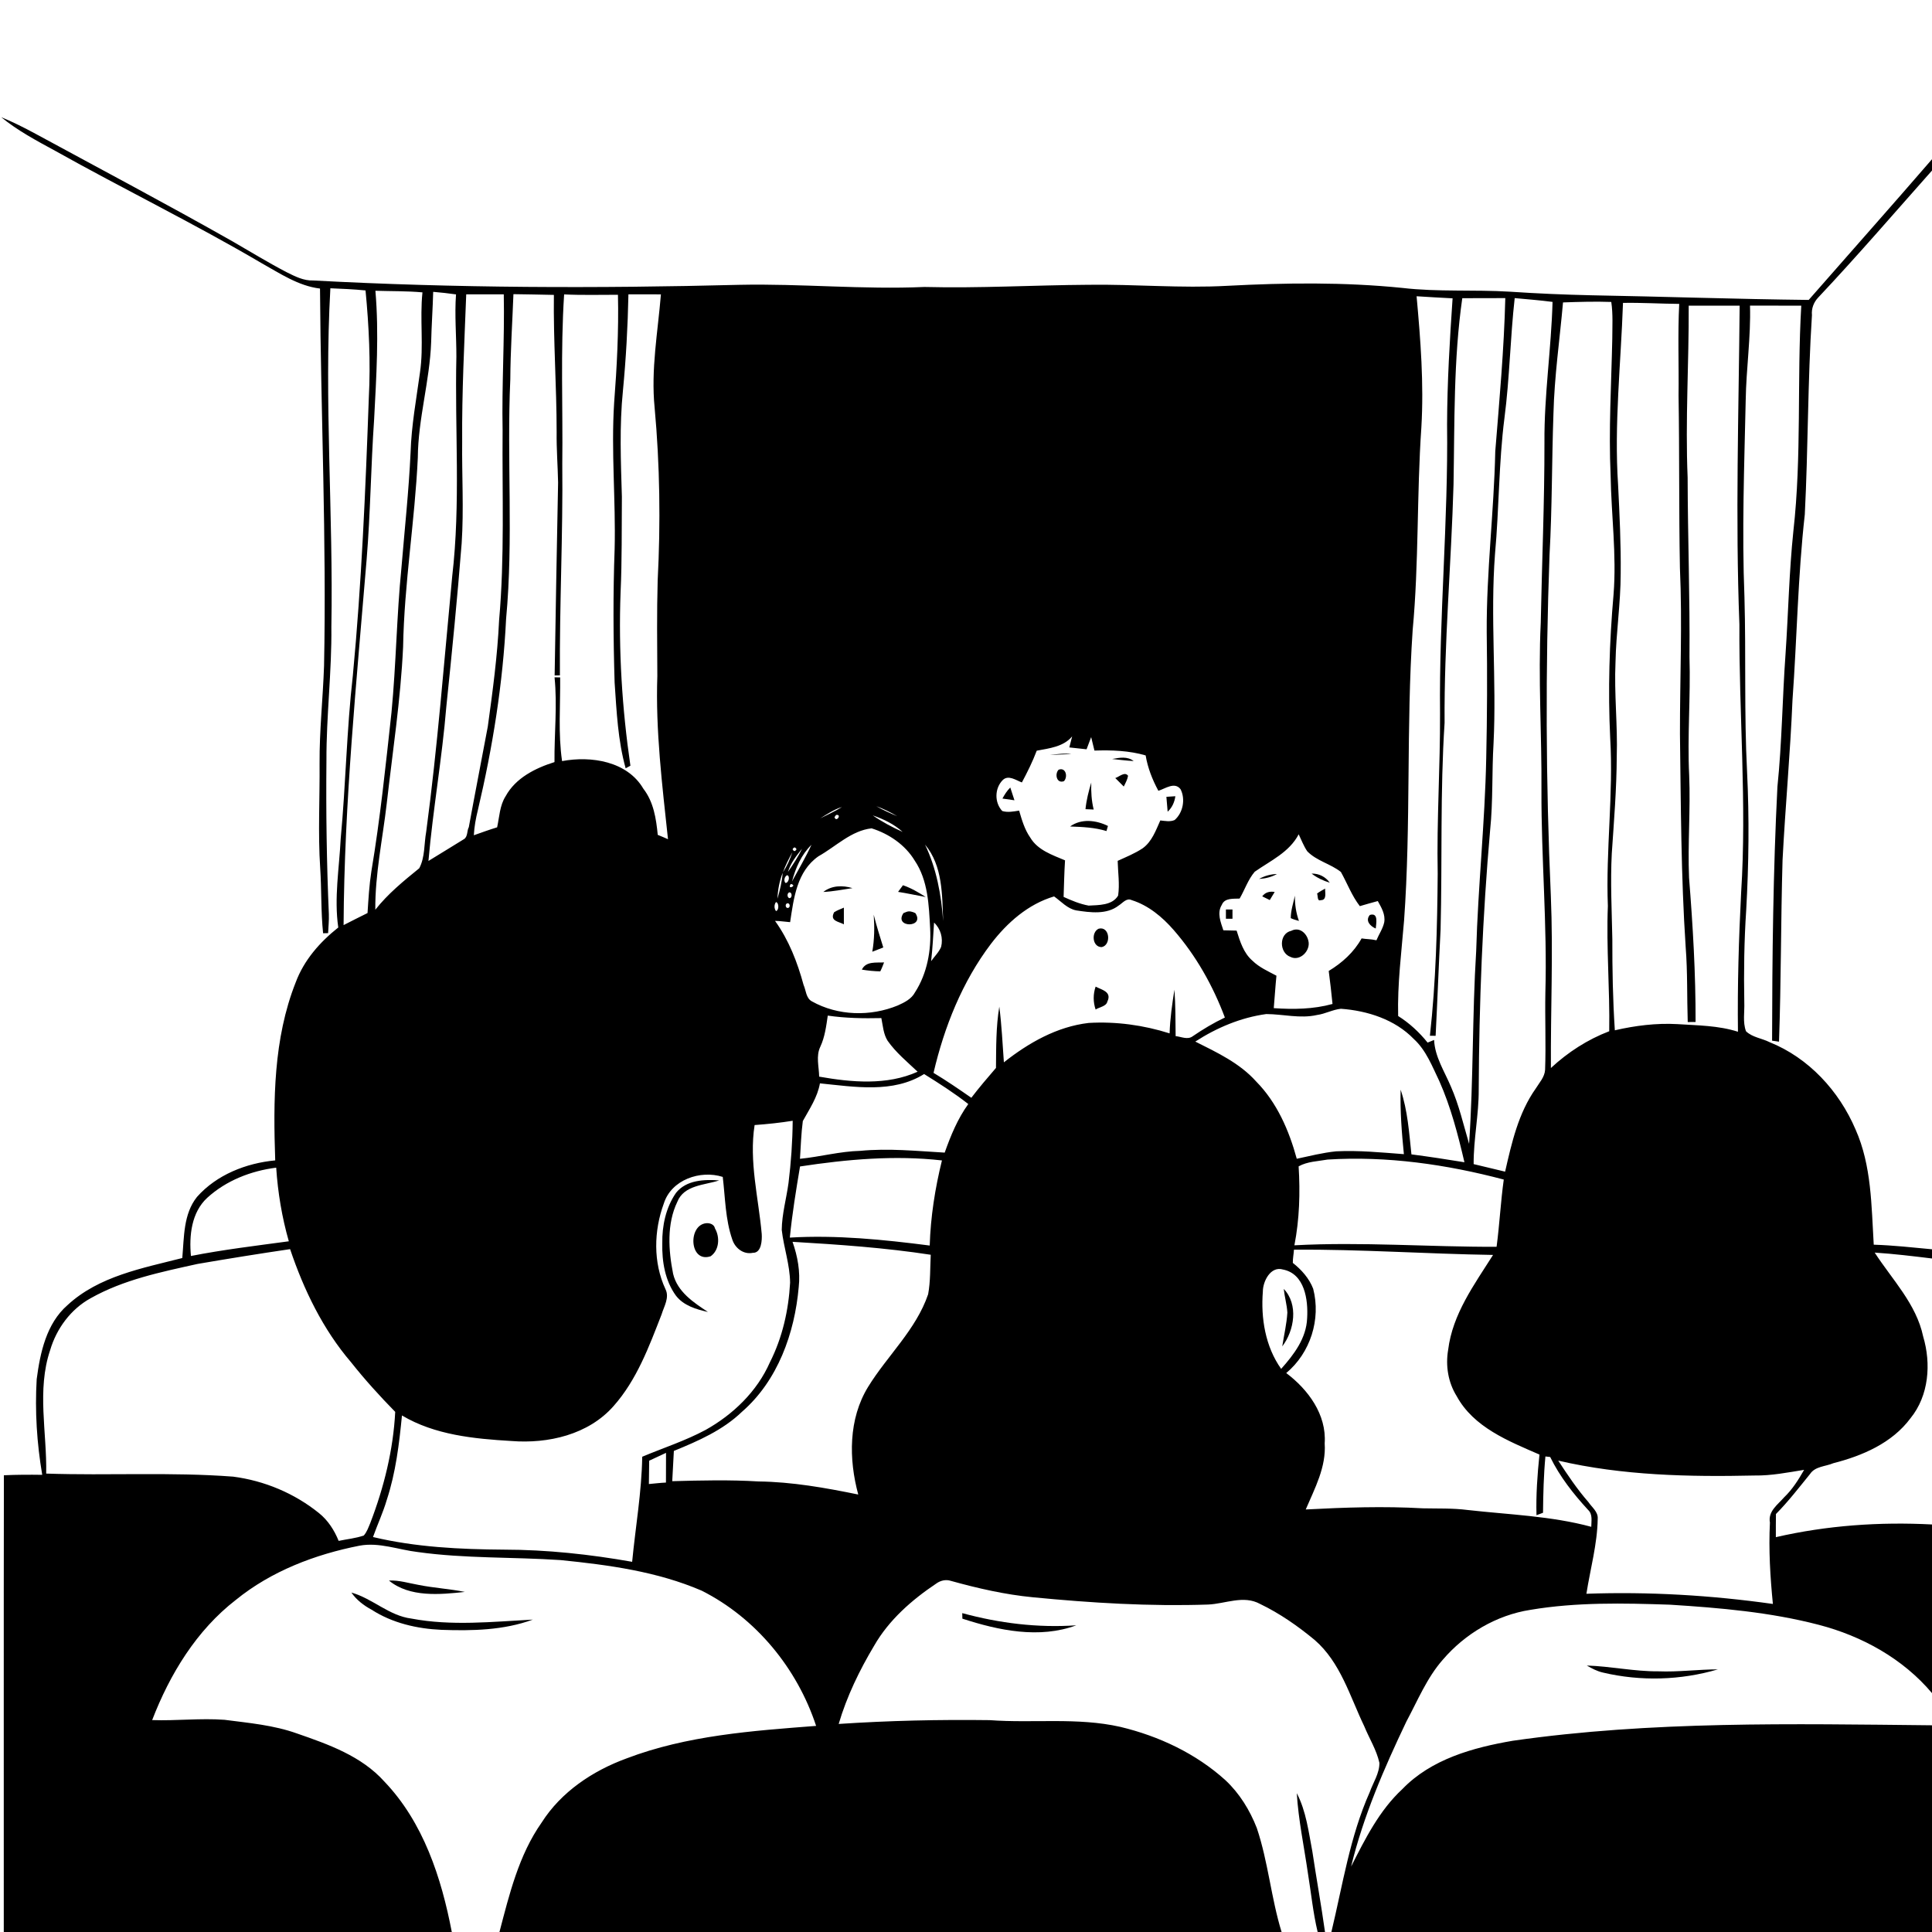 <svg xmlns="http://www.w3.org/2000/svg" viewBox="0 0 1024 1024" version="1.1">
<g id="Parent-Group"><g id="Group-rgba(0,0,0,0)" fill="rgba(0,0,0,0)">
<path fill="rgba(0,0,0,0)" opacity="1.00" d=" M 0.00 0.00 L 1024.00 0.00 L 1024.00 84.39 C 1002.39 109.40 980.41 134.09 958.65 158.97 C 920.20 158.54 881.78 157.19 843.34 156.50 C 829.02 156.18 814.72 155.57 800.44 154.61 C 781.38 153.43 762.22 154.82 743.23 152.60 C 712.42 149.48 681.37 149.86 650.49 151.49 C 625.99 152.86 601.50 150.60 577.00 150.94 C 547.99 151.13 519.01 152.84 489.99 152.10 C 457.32 153.54 424.68 150.27 392.00 150.96 C 316.69 152.89 241.28 152.71 166.04 148.66 C 160.91 148.86 156.33 146.46 151.89 144.26 C 142.11 139.17 132.72 133.39 123.17 127.89 C 88.75 108.39 53.77 89.88 19.01 71.00 C 13.02 67.77 6.95 64.68 0.65 62.12 C 9.34 69.23 19.28 74.52 29.10 79.86 C 65.36 100.17 102.76 118.38 138.60 139.45 C 148.41 144.92 158.17 151.58 169.61 152.94 C 170.05 219.62 173.11 286.28 171.75 352.98 C 171.16 370.18 169.27 387.32 169.38 404.54 C 169.54 423.05 168.49 441.59 169.71 460.08 C 170.46 471.59 170.06 483.15 171.25 494.64 C 171.91 494.62 173.24 494.59 173.90 494.58 C 174.06 491.20 174.42 487.88 174.30 484.52 C 173.13 457.36 172.75 430.17 173.02 402.99 C 172.94 379.39 175.89 355.89 175.63 332.29 C 176.71 272.45 171.74 212.60 175.10 152.79 C 181.32 153.05 187.55 153.31 193.74 153.94 C 195.56 172.86 196.48 191.87 195.48 210.86 C 193.72 259.99 191.64 309.14 187.01 358.09 C 183.72 386.81 183.28 415.74 180.58 444.50 C 179.81 460.15 177.02 475.96 179.29 491.59 C 169.55 499.31 161.11 508.88 156.72 520.70 C 144.89 550.58 144.80 583.38 145.87 615.03 C 130.44 616.49 114.84 622.62 104.40 634.40 C 97.11 643.54 97.62 655.75 96.61 666.78 C 75.43 672.20 52.40 676.36 35.76 691.76 C 24.58 701.50 21.29 716.96 19.45 731.00 C 18.45 747.93 19.54 764.97 22.38 781.69 C 15.61 781.59 8.83 781.60 2.06 781.92 C 1.92 862.61 2.04 943.31 2.00 1024.00 L 0.00 1024.00 L 0.00 0.00 Z" />
<path fill="rgba(0,0,0,0)" opacity="1.00" d=" M 963.67 157.71 C 984.33 135.78 1003.99 112.91 1024.00 90.39 L 1024.00 662.14 C 1013.71 661.17 1003.44 660.04 993.12 659.71 C 991.87 639.13 992.02 617.82 983.46 598.59 C 974.74 578.20 958.65 560.69 937.87 552.35 C 933.81 550.30 928.77 549.83 925.42 546.59 C 923.60 541.73 924.72 536.39 924.51 531.32 C 924.21 515.02 924.44 498.72 925.52 482.45 C 926.90 457.99 927.18 433.47 925.98 408.99 C 924.39 378.22 925.46 347.39 924.60 316.60 C 923.20 281.75 924.50 246.88 925.26 212.04 C 925.52 195.33 928.03 178.70 927.54 161.98 C 936.59 162.00 945.64 162.00 954.71 162.01 C 952.40 201.78 955.00 241.79 950.53 281.45 C 948.26 303.11 947.86 324.92 946.37 346.64 C 944.68 370.08 944.49 393.61 942.07 417.00 C 939.79 461.81 939.32 506.71 939.24 551.58 C 940.45 551.74 941.68 551.92 942.91 552.11 C 944.05 520.03 943.86 487.92 944.79 455.83 C 946.25 427.54 948.88 399.31 950.06 371.00 C 952.44 338.24 952.90 305.34 956.58 272.68 C 958.38 237.49 958.09 202.20 960.37 167.03 C 960.02 163.55 961.32 160.19 963.67 157.71 Z" />
<path fill="rgba(0,0,0,0)" opacity="1.00" d=" M 198.97 154.11 C 207.28 154.38 215.61 154.21 223.91 154.96 C 222.43 169.10 224.67 183.37 222.59 197.47 C 220.66 211.56 218.05 225.57 217.62 239.83 C 216.67 260.25 214.46 280.58 212.77 300.95 C 210.23 326.40 209.96 352.01 207.51 377.47 C 204.42 405.67 201.52 433.92 196.82 461.92 C 195.70 469.21 195.27 476.57 194.80 483.93 C 190.55 486.01 186.34 488.18 182.11 490.32 C 182.46 425.49 189.01 360.96 194.33 296.42 C 196.35 271.76 196.58 247.01 198.29 222.33 C 199.47 199.62 200.93 176.83 198.97 154.11 Z" />
<path fill="rgba(0,0,0,0)" opacity="1.00" d=" M 229.60 154.68 C 233.64 155.00 237.68 155.48 241.70 156.04 C 240.89 167.02 241.92 178.01 241.89 188.99 C 241.00 227.81 244.20 266.78 239.68 305.46 C 235.37 350.63 231.91 395.89 225.89 440.87 C 224.72 447.22 225.32 454.36 222.21 460.20 C 213.91 466.94 205.59 473.72 198.92 482.18 C 198.76 463.27 202.81 444.68 204.97 425.96 C 208.10 398.32 212.35 370.78 213.65 342.97 C 214.23 309.36 219.89 276.13 221.45 242.58 C 221.60 221.92 227.78 201.95 228.52 181.35 C 228.73 172.45 229.36 163.57 229.60 154.68 Z" />
<path fill="rgba(0,0,0,0)" opacity="1.00" d=" M 247.11 156.01 C 253.74 155.99 260.38 155.99 267.01 156.01 C 267.48 180.01 265.91 204.00 266.39 228.00 C 266.11 261.60 267.52 295.27 264.53 328.79 C 263.66 347.64 261.12 366.37 258.55 385.05 C 255.22 402.86 251.73 420.64 248.47 438.46 C 247.46 440.10 248.01 443.56 245.88 444.78 C 239.66 448.69 233.33 452.44 227.08 456.33 C 229.48 428.98 234.31 401.93 236.56 374.57 C 239.56 345.74 242.42 316.88 244.69 287.97 C 245.87 269.99 244.77 251.99 244.96 234.00 C 244.77 207.98 246.12 182.00 247.11 156.01 Z" />
<path fill="rgba(0,0,0,0)" opacity="1.00" d=" M 272.13 155.91 C 279.27 156.02 286.42 156.13 293.57 156.30 C 293.25 180.54 295.03 204.76 295.03 229.00 C 294.91 237.94 295.63 246.86 295.80 255.79 C 295.12 289.86 294.52 323.94 293.97 358.01 C 294.67 357.99 296.06 357.97 296.76 357.96 C 296.51 320.63 298.42 283.33 298.02 246.00 C 298.38 216.02 297.04 185.98 299.00 156.04 C 308.50 156.51 318.01 156.22 327.53 156.24 C 327.97 175.38 326.97 194.52 325.50 213.59 C 323.87 239.36 326.40 265.14 325.77 290.92 C 324.91 314.53 325.04 338.17 325.76 361.78 C 326.81 377.00 327.48 392.43 331.61 407.21 C 332.24 406.87 333.50 406.19 334.13 405.85 C 329.70 375.47 327.78 344.71 328.92 314.01 C 329.70 297.13 329.46 280.23 329.61 263.34 C 329.06 244.58 328.27 225.76 330.17 207.04 C 331.80 190.07 332.74 173.04 333.08 156.00 C 338.81 155.98 344.55 155.99 350.30 156.02 C 348.66 175.96 344.95 195.94 346.96 216.00 C 349.75 246.48 350.16 277.14 348.58 307.69 C 348.10 324.56 348.31 341.43 348.40 358.30 C 347.41 387.24 350.99 416.08 354.05 444.80 C 352.25 443.99 350.44 443.22 348.62 442.50 C 347.78 433.93 346.45 425.04 340.98 418.02 C 332.43 403.43 313.23 400.52 297.91 403.40 C 295.77 388.74 297.05 373.81 296.90 359.04 C 296.15 359.03 294.67 359.01 293.92 358.99 C 295.44 373.95 293.75 388.93 293.89 403.92 C 283.78 407.10 273.29 412.31 268.00 422.00 C 264.85 426.91 264.70 432.95 263.49 438.50 C 259.33 439.77 255.24 441.25 251.14 442.70 C 251.38 438.19 252.19 433.74 253.28 429.37 C 261.12 396.10 266.58 362.17 268.24 328.01 C 272.19 285.82 268.56 243.35 270.47 201.07 C 270.55 186.00 271.56 170.96 272.13 155.91 Z" />
<path fill="rgba(0,0,0,0)" opacity="1.00" d=" M 750.82 157.02 C 757.18 157.42 763.53 157.81 769.90 158.12 C 768.38 180.38 767.05 202.68 766.98 225.00 C 767.62 276.05 762.72 326.99 763.25 378.03 C 763.38 406.36 761.44 434.66 762.01 463.00 C 761.79 491.68 761.06 520.45 757.88 548.98 C 758.64 548.98 760.16 548.99 760.91 548.99 C 761.88 530.21 762.55 511.43 763.54 492.66 C 764.46 456.15 763.28 419.61 765.66 383.14 C 765.37 340.95 769.20 298.91 770.40 256.76 C 771.00 223.85 770.35 190.72 775.04 158.05 C 782.63 158.02 790.23 158.02 797.84 158.00 C 797.18 185.14 794.70 212.18 792.52 239.23 C 791.84 271.19 787.82 303.00 787.99 335.00 C 788.32 357.29 788.22 379.58 787.73 401.86 C 787.05 435.96 783.37 469.91 782.41 504.01 C 780.29 538.05 780.98 572.22 778.65 606.26 C 775.66 596.09 773.30 585.67 769.02 575.94 C 765.64 567.87 760.51 560.19 760.10 551.19 C 758.94 551.64 757.80 552.13 756.66 552.60 C 752.24 547.10 747.02 542.26 741.05 538.51 C 740.62 521.59 742.79 504.81 744.18 487.99 C 747.89 436.72 745.27 385.23 748.74 333.95 C 752.08 298.24 750.87 262.30 753.35 226.54 C 754.73 203.32 752.93 180.13 750.82 157.02 Z" />
<path fill="rgba(0,0,0,0)" opacity="1.00" d=" M 802.82 158.00 C 809.50 158.63 816.21 159.13 822.88 160.02 C 822.21 184.84 818.41 209.45 818.59 234.31 C 818.64 266.25 817.24 298.17 816.63 330.10 C 815.20 359.73 817.21 389.37 817.00 419.00 C 816.86 454.68 820.10 490.31 819.08 525.99 C 818.81 539.67 819.43 553.36 818.93 567.04 C 818.69 570.89 815.88 573.85 813.96 576.97 C 804.79 589.91 801.21 605.77 797.74 621.00 C 792.17 619.67 786.60 618.33 781.06 617.00 C 780.99 603.78 783.82 590.77 783.75 577.56 C 783.96 531.63 785.78 485.72 789.80 439.96 C 791.39 424.68 790.68 409.28 791.61 393.97 C 793.26 360.50 789.83 326.99 792.39 293.54 C 794.58 269.58 794.33 245.44 797.39 221.55 C 800.15 200.45 800.45 179.13 802.82 158.00 Z" />
<path fill="rgba(0,0,0,0)" opacity="1.00" d=" M 828.43 160.29 C 836.94 160.00 845.47 159.73 854.01 160.04 C 854.97 166.54 854.55 173.11 854.54 179.66 C 854.03 203.76 852.57 227.88 853.66 251.99 C 854.01 272.98 856.88 294.00 855.22 315.01 C 853.01 340.35 852.20 365.80 853.44 391.22 C 855.20 420.90 851.06 450.52 852.20 480.21 C 851.32 502.35 853.30 524.44 852.92 546.58 C 841.43 550.97 831.01 557.71 822.01 566.07 C 821.83 535.71 823.25 505.35 821.98 474.99 C 819.29 414.71 819.08 354.31 821.29 294.01 C 822.69 269.13 822.47 244.21 823.36 219.31 C 823.84 199.55 826.69 179.96 828.43 160.29 Z" />
<path fill="rgba(0,0,0,0)" opacity="1.00" d=" M 860.22 160.54 C 870.15 160.36 880.07 160.99 890.02 161.07 C 889.19 177.25 889.89 193.44 889.67 209.62 C 890.17 240.08 889.82 270.54 890.39 300.99 C 891.71 330.34 890.37 359.70 890.41 389.06 C 890.91 426.73 890.95 464.43 893.45 502.05 C 894.48 515.24 894.10 528.48 894.53 541.70 C 895.91 541.69 897.29 541.69 898.69 541.69 C 898.77 516.15 897.25 490.64 895.23 465.19 C 894.49 447.12 896.05 429.05 895.30 410.99 C 894.27 390.10 896.11 369.22 895.46 348.33 C 895.72 316.58 894.55 284.84 894.48 253.09 C 893.20 222.72 895.19 192.37 895.05 162.00 C 904.04 162.00 913.04 162.00 922.05 162.00 C 921.57 218.32 919.74 274.68 921.92 330.99 C 921.65 378.34 925.88 425.70 922.84 473.02 C 921.59 497.61 920.84 522.22 921.15 546.85 C 910.78 543.51 899.72 543.51 888.97 542.80 C 877.85 542.19 866.72 543.59 855.90 546.08 C 854.83 530.00 854.54 513.89 854.57 497.78 C 854.28 482.63 853.49 467.47 854.28 452.32 C 855.43 435.24 856.84 418.16 856.91 401.03 C 857.44 384.35 855.49 367.71 856.25 351.03 C 856.56 335.32 858.98 319.73 859.00 304.01 C 859.17 288.37 858.40 272.74 857.63 257.13 C 855.47 224.90 859.10 192.72 860.22 160.54 Z" />
<path fill="rgba(0,0,0,0)" opacity="1.00" d=" M 549.49 397.88 C 556.11 396.62 563.68 395.83 568.26 390.30 C 567.75 392.24 567.23 394.19 566.76 396.15 C 569.78 396.49 572.84 396.82 575.90 397.14 C 576.71 394.99 577.51 392.83 578.34 390.69 C 578.91 393.06 579.49 395.44 580.08 397.82 C 589.18 397.51 598.42 397.83 607.22 400.38 C 608.31 407.01 610.79 413.24 613.96 419.14 C 617.62 418.01 622.57 414.21 625.71 418.29 C 628.41 423.50 627.05 430.77 622.58 434.63 C 620.17 435.69 617.50 435.11 614.99 434.85 C 612.60 440.16 610.56 446.05 605.64 449.61 C 601.52 452.36 596.88 454.21 592.39 456.27 C 592.54 462.37 593.51 468.60 592.63 474.67 C 589.54 479.94 582.28 479.69 577.01 479.99 C 572.36 479.15 568.01 477.31 563.73 475.38 C 563.96 468.91 564.07 462.45 564.49 456.00 C 557.74 453.14 550.01 450.60 546.07 443.95 C 543.06 439.66 541.61 434.60 540.16 429.64 C 537.20 430.10 534.14 430.74 531.21 429.85 C 526.99 425.32 527.16 417.79 531.47 413.45 C 534.47 410.52 538.50 413.57 541.62 414.71 C 544.54 409.24 547.30 403.68 549.49 397.88 M 556.46 400.14 C 559.31 400.02 565.00 399.78 567.84 399.66 C 564.06 399.13 560.20 399.74 556.46 400.14 M 589.46 402.29 C 593.25 402.67 597.04 403.18 600.87 403.37 C 597.50 400.75 593.36 401.58 589.46 402.29 M 561.07 407.97 C 558.87 410.31 560.09 415.50 563.93 414.03 C 566.12 411.68 564.90 406.49 561.07 407.97 M 591.12 412.38 C 592.60 413.89 594.10 415.39 595.62 416.88 C 596.53 415.05 597.54 413.22 597.90 411.18 C 596.18 408.76 593.19 411.74 591.12 412.38 M 575.33 428.88 C 576.78 428.94 578.23 429.00 579.68 429.07 C 578.50 424.40 578.25 419.56 578.39 414.77 C 577.01 419.38 575.81 424.07 575.33 428.88 M 531.31 423.25 C 533.42 423.58 535.55 423.87 537.68 424.16 C 537.12 422.47 536.02 419.09 535.47 417.39 C 533.75 419.09 532.45 421.14 531.31 423.25 M 618.21 422.33 C 618.38 424.30 618.72 428.24 618.88 430.22 C 621.23 428.06 622.54 425.15 622.96 422.02 C 621.37 422.11 619.79 422.22 618.21 422.33 M 567.18 438.05 C 573.65 438.30 580.22 438.54 586.45 440.48 C 586.64 439.80 587.03 438.45 587.23 437.77 C 580.98 434.68 573.11 433.74 567.18 438.05 Z" />
<path fill="rgba(0,0,0,0)" opacity="1.00" d=" M 464.46 427.30 C 468.31 428.70 471.99 430.53 475.54 432.59 C 471.76 431.02 468.02 429.33 464.46 427.30 Z" />
<path fill="rgba(0,0,0,0)" opacity="1.00" d=" M 434.74 433.75 C 438.41 431.47 442.06 429.01 446.24 427.73 C 442.57 430.03 438.60 431.81 434.74 433.75 Z" />
<path fill="rgba(0,0,0,0)" opacity="1.00" d=" M 443.13 431.95 C 446.47 431.42 443.16 436.22 442.31 433.08 C 442.52 432.80 442.92 432.23 443.13 431.95 Z" />
<path fill="rgba(0,0,0,0)" opacity="1.00" d=" M 462.58 432.17 C 468.32 434.13 473.89 436.83 478.42 440.93 C 472.91 438.46 467.55 435.61 462.58 432.17 Z" />
<path fill="rgba(0,0,0,0)" opacity="1.00" d=" M 439.88 439.04 C 442.65 437.74 445.42 436.45 448.21 435.19 C 445.42 436.46 442.65 437.75 439.88 439.04 Z" />
<path fill="rgba(0,0,0,0)" opacity="1.00" d=" M 433.81 453.84 C 442.94 448.73 451.24 440.19 461.98 439.04 C 471.15 441.92 479.76 447.77 484.81 456.12 C 491.90 466.61 492.33 479.79 492.99 491.99 C 493.64 503.70 491.40 516.02 484.96 525.97 C 483.09 529.51 479.36 531.33 475.88 532.90 C 461.35 538.89 444.06 538.46 430.27 530.71 C 427.17 529.04 427.18 524.79 425.91 522.03 C 422.64 510.01 418.10 498.25 410.78 488.09 C 413.28 488.10 416.17 488.57 418.78 488.76 C 420.70 476.15 422.32 461.84 433.81 453.84 M 436.37 472.75 C 441.57 472.52 446.67 471.47 451.83 470.72 C 446.57 469.15 440.84 469.26 436.37 472.75 M 478.59 469.19 C 477.72 470.36 476.86 471.54 476.00 472.71 C 480.90 473.47 485.77 474.55 490.66 475.44 C 486.84 472.97 482.89 470.68 478.59 469.19 M 442.12 483.48 C 439.54 488.26 444.77 488.45 447.27 489.93 C 447.28 486.97 447.28 484.02 447.27 481.07 C 445.52 481.82 443.74 482.49 442.12 483.48 M 480.40 483.34 C 480.01 483.50 479.24 483.80 478.85 483.96 C 473.55 491.90 490.45 491.90 485.15 483.96 C 483.69 483.25 481.98 482.69 480.40 483.34 M 463.09 484.81 C 463.56 491.36 463.48 497.95 462.33 504.44 C 464.28 503.71 466.22 502.96 468.16 502.17 C 466.36 496.41 464.55 490.66 463.09 484.81 M 456.81 513.92 C 460.05 514.46 463.27 514.78 466.56 514.84 C 467.37 513.32 467.94 511.69 468.58 510.10 C 464.36 510.34 459.01 509.36 456.81 513.92 Z" />
<path fill="rgba(0,0,0,0)" opacity="1.00" d=" M 688.33 442.20 C 689.78 445.22 690.98 448.41 692.87 451.20 C 697.83 456.31 705.24 457.82 710.70 462.16 C 714.07 468.18 716.47 474.76 720.74 480.27 C 723.93 479.37 727.03 478.40 730.26 477.58 C 732.17 481.04 734.37 484.63 733.67 488.83 C 732.94 492.24 730.85 495.17 729.54 498.37 C 726.34 497.66 724.46 497.83 721.67 497.38 C 717.60 504.71 711.36 510.33 704.25 514.63 C 705.04 520.45 705.66 526.27 706.26 532.12 C 696.13 534.93 685.55 535.05 675.12 534.34 C 675.63 528.60 675.96 522.86 676.54 517.14 C 672.12 514.78 667.43 512.74 663.82 509.19 C 659.10 505.12 657.24 498.96 655.43 493.24 C 653.67 493.20 650.16 493.12 648.41 493.08 C 647.00 488.78 644.92 483.87 647.58 479.60 C 649.09 475.81 653.73 476.44 657.03 476.26 C 659.75 471.57 661.49 466.20 665.03 462.04 C 673.39 456.17 683.35 451.74 688.33 442.20 M 667.32 465.86 C 670.64 465.67 673.91 464.88 676.82 463.24 C 673.48 463.33 670.24 464.22 667.32 465.86 M 695.17 463.02 C 698.03 465.24 701.35 466.79 704.81 467.86 C 702.57 464.70 699.05 462.93 695.17 463.02 M 669.00 475.09 C 670.32 475.74 671.66 476.39 673.00 477.05 C 673.87 475.62 674.73 474.19 675.61 472.77 C 673.04 472.30 670.60 472.90 669.00 475.09 M 698.08 473.59 C 698.58 474.70 698.07 477.90 700.00 477.10 C 703.41 477.17 702.23 473.07 702.35 470.97 C 700.88 471.79 699.42 472.59 698.08 473.59 M 684.12 486.63 C 685.49 487.30 686.98 487.69 688.46 488.11 C 686.92 483.81 686.25 479.28 686.34 474.73 C 685.46 478.66 684.15 482.57 684.12 486.63 M 649.76 482.05 C 649.75 483.68 649.75 485.31 649.76 486.95 C 650.63 486.95 652.37 486.95 653.24 486.95 C 653.24 485.31 653.24 483.68 653.24 482.05 C 652.37 482.05 650.63 482.05 649.76 482.05 M 726.05 484.94 C 723.44 487.99 726.26 490.93 729.18 492.14 C 729.37 489.42 730.75 483.54 726.05 484.94 M 684.40 493.35 C 677.81 494.78 677.93 504.98 683.93 507.16 C 689.04 509.77 694.81 503.77 693.46 498.62 C 692.61 494.73 688.77 491.09 684.40 493.35 Z" />
<path fill="rgba(0,0,0,0)" opacity="1.00" d=" M 419.78 467.19 C 421.66 460.02 424.74 453.00 430.10 447.75 C 427.03 454.41 423.28 460.74 419.78 467.19 Z" />
<path fill="rgba(0,0,0,0)" opacity="1.00" d=" M 490.28 447.64 C 499.73 458.94 499.33 474.38 499.90 488.24 C 498.89 474.24 496.39 460.37 490.28 447.64 Z" />
<path fill="rgba(0,0,0,0)" opacity="1.00" d=" M 421.14 449.11 C 422.44 449.78 422.43 450.45 421.11 451.14 C 419.81 450.47 419.82 449.79 421.14 449.11 Z" />
<path fill="rgba(0,0,0,0)" opacity="1.00" d=" M 417.63 462.15 C 419.00 457.46 422.12 453.62 425.08 449.83 C 423.03 454.18 420.32 458.17 417.63 462.15 Z" />
<path fill="rgba(0,0,0,0)" opacity="1.00" d=" M 414.99 462.34 C 416.28 458.64 418.10 455.17 419.96 451.74 C 418.74 455.46 417.13 459.05 414.99 462.34 Z" />
<path fill="rgba(0,0,0,0)" opacity="1.00" d=" M 412.07 476.33 C 412.24 471.63 413.15 466.98 414.83 462.60 C 414.48 467.27 413.36 471.83 412.07 476.33 Z" />
<path fill="rgba(0,0,0,0)" opacity="1.00" d=" M 417.21 463.87 C 418.96 464.33 417.97 468.14 416.28 467.96 C 415.25 466.78 415.81 464.51 417.21 463.87 Z" />
<path fill="rgba(0,0,0,0)" opacity="1.00" d=" M 419.12 468.53 C 423.04 469.31 416.83 471.97 419.12 468.53 Z" />
<path fill="rgba(0,0,0,0)" opacity="1.00" d=" M 418.22 473.00 C 420.02 472.65 420.02 476.34 418.22 476.00 C 417.15 475.42 417.15 473.56 418.22 473.00 Z" />
<path fill="rgba(0,0,0,0)" opacity="1.00" d=" M 525.24 500.24 C 533.81 489.03 544.93 479.19 558.69 475.12 C 562.43 477.78 565.73 481.63 570.42 482.53 C 577.76 483.65 586.63 484.90 592.95 479.92 C 595.06 478.62 597.04 475.76 599.84 477.09 C 608.65 479.84 616.10 486.05 622.08 492.93 C 633.92 506.51 642.89 522.47 649.21 539.31 C 643.25 542.13 637.59 545.53 632.15 549.24 C 629.47 551.27 626.05 549.45 623.11 549.17 C 623.02 540.95 623.06 532.74 622.48 524.55 C 621.25 532.22 620.17 539.93 619.91 547.71 C 606.10 543.33 591.50 541.33 577.03 542.18 C 560.22 544.12 545.15 552.74 532.08 563.06 C 531.36 553.21 530.92 543.34 529.65 533.55 C 527.87 544.28 528.00 555.18 527.89 566.02 C 523.43 571.21 518.97 576.40 514.82 581.85 C 508.24 577.28 501.65 572.76 494.79 568.64 C 500.49 544.24 510.02 520.32 525.24 500.24 M 582.31 492.23 C 578.20 494.16 578.97 502.05 583.93 501.98 C 589.14 500.97 588.24 490.70 582.31 492.23 M 580.70 522.93 C 579.35 526.89 579.34 531.11 580.70 535.07 C 582.65 533.79 586.35 533.41 586.91 530.89 C 589.50 525.57 583.76 524.59 580.70 522.93 Z" />
<path fill="rgba(0,0,0,0)" opacity="1.00" d=" M 411.31 478.11 C 412.93 478.52 412.93 482.48 411.31 482.89 C 410.25 481.64 410.25 479.35 411.31 478.11 Z" />
<path fill="rgba(0,0,0,0)" opacity="1.00" d=" M 417.17 478.80 C 418.58 478.34 419.10 480.74 417.83 481.20 C 416.41 481.65 415.89 479.25 417.17 478.80 Z" />
<path fill="rgba(0,0,0,0)" opacity="1.00" d=" M 495.07 488.99 C 498.56 492.24 499.96 497.21 498.82 501.85 C 497.63 504.73 495.28 506.93 493.51 509.44 C 494.29 502.65 494.63 495.81 495.07 488.99 Z" />
<path fill="rgba(0,0,0,0)" opacity="1.00" d=" M 698.03 537.97 C 702.38 537.39 706.34 535.11 710.71 534.67 C 724.72 535.68 739.35 540.34 749.32 550.67 C 755.90 556.66 759.10 565.22 762.89 573.05 C 768.99 586.81 772.77 601.41 776.18 616.02 C 766.83 614.48 757.47 613.07 748.09 611.84 C 746.85 600.33 746.11 588.61 742.36 577.56 C 742.07 588.98 742.94 600.38 744.09 611.73 C 732.13 610.83 720.13 609.63 708.13 610.23 C 701.08 610.95 694.21 612.70 687.31 614.17 C 683.23 599.21 676.83 584.38 665.79 573.21 C 657.07 563.45 645.02 557.82 633.53 552.06 C 644.89 544.70 657.69 539.31 671.14 537.47 C 680.09 537.51 689.13 540.00 698.03 537.97 Z" />
<path fill="rgba(0,0,0,0)" opacity="1.00" d=" M 438.74 538.29 C 448.13 539.67 457.65 539.82 467.13 539.61 C 467.96 543.62 468.19 548.03 470.44 551.61 C 474.85 557.89 480.82 562.79 486.36 568.03 C 470.07 575.38 451.33 573.67 434.17 570.64 C 434.10 565.43 432.38 559.74 434.78 554.80 C 437.20 549.62 437.91 543.88 438.74 538.29 Z" />
<path fill="rgba(0,0,0,0)" opacity="1.00" d=" M 434.58 574.20 C 452.91 576.03 473.30 579.60 489.80 569.26 C 497.81 574.25 505.77 579.34 513.21 585.16 C 507.58 592.95 503.90 601.90 500.71 610.91 C 485.83 610.06 470.90 608.53 456.00 609.97 C 445.19 610.23 434.72 613.13 424.00 614.19 C 424.45 607.52 424.63 600.80 425.51 594.19 C 429.04 587.78 433.29 581.56 434.58 574.20 Z" />
<path fill="rgba(0,0,0,0)" opacity="1.00" d=" M 399.96 596.30 C 406.71 595.81 413.45 595.11 420.14 594.03 C 420.05 605.05 419.28 616.06 417.93 627.00 C 416.80 635.30 414.44 643.44 414.34 651.87 C 415.40 661.24 418.67 670.34 418.77 679.85 C 417.97 694.44 414.69 708.95 408.07 722.04 C 401.28 737.50 388.56 749.73 373.97 757.89 C 363.22 763.65 351.60 767.40 340.39 772.10 C 340.10 790.76 336.84 809.24 335.05 827.79 C 312.62 823.82 289.90 821.37 267.10 821.34 C 243.83 821.18 220.42 820.06 197.70 814.66 C 200.04 808.07 203.02 801.72 204.99 795.00 C 209.76 780.53 211.57 765.31 213.05 750.22 C 230.42 760.58 251.26 762.59 271.03 763.76 C 290.50 765.30 311.87 760.43 325.22 745.23 C 337.50 731.39 344.02 713.72 350.64 696.70 C 351.91 692.47 354.95 687.75 352.71 683.28 C 346.13 669.14 346.52 652.35 351.84 637.87 C 355.81 625.27 371.17 619.99 383.07 623.79 C 384.40 634.84 384.43 646.29 388.11 656.92 C 389.54 661.44 393.97 665.06 399.01 664.02 C 403.67 664.17 403.94 657.13 403.73 654.02 C 402.03 634.86 396.93 615.65 399.96 596.30 M 358.29 632.25 C 352.92 640.02 350.88 649.67 351.03 659.00 C 350.80 668.61 352.49 678.83 358.28 686.75 C 362.32 692.00 369.04 694.00 375.23 695.37 C 367.59 690.35 359.00 684.65 356.76 675.14 C 354.29 662.72 353.34 648.70 359.00 636.99 C 362.51 628.05 373.49 628.18 381.20 625.64 C 373.19 625.06 363.75 625.41 358.29 632.25 M 374.30 648.33 C 364.48 649.28 365.34 669.60 376.65 665.85 C 381.28 662.62 381.63 655.67 378.95 651.08 C 378.53 648.92 376.17 648.14 374.30 648.33 Z" />
<path fill="rgba(0,0,0,0)" opacity="1.00" d=" M 424.03 618.25 C 448.88 614.47 474.17 612.21 499.25 615.05 C 495.61 629.83 493.23 644.92 492.77 660.16 C 468.20 657.01 443.42 654.49 418.63 655.95 C 419.87 643.31 421.94 630.77 424.03 618.25 Z" />
<path fill="rgba(0,0,0,0)" opacity="1.00" d=" M 703.66 614.59 C 735.11 612.63 766.65 617.15 797.03 625.19 C 795.37 637.02 794.80 648.98 793.22 660.83 C 757.49 660.95 721.78 658.11 686.06 660.04 C 688.75 646.22 689.16 632.19 688.30 618.19 C 692.95 615.59 698.52 615.51 703.66 614.59 Z" />
<path fill="rgba(0,0,0,0)" opacity="1.00" d=" M 109.84 634.86 C 119.89 625.70 133.03 620.57 146.39 618.89 C 147.26 632.09 149.44 645.19 153.08 657.91 C 135.75 660.26 118.37 662.33 101.20 665.70 C 100.19 654.95 101.43 642.61 109.84 634.86 Z" />
<path fill="rgba(0,0,0,0)" opacity="1.00" d=" M 420.06 658.19 C 444.55 659.63 469.04 661.33 493.31 665.05 C 492.95 672.01 493.21 679.09 491.93 685.99 C 485.52 704.80 470.31 718.50 460.11 735.08 C 449.66 752.11 449.81 773.38 454.89 792.13 C 437.46 788.56 419.83 785.42 402.00 785.20 C 386.77 784.27 371.53 784.64 356.30 785.06 C 356.62 779.70 356.89 774.35 357.16 769.02 C 370.03 763.76 383.11 758.06 393.26 748.27 C 412.23 731.79 421.20 706.61 423.34 682.14 C 424.25 673.98 422.75 665.86 420.06 658.19 Z" />
<path fill="rgba(0,0,0,0)" opacity="1.00" d=" M 104.72 669.91 C 121.04 667.11 137.38 664.48 153.76 662.07 C 161.03 683.65 171.14 704.58 186.03 721.98 C 193.33 731.20 201.26 739.93 209.47 748.32 C 208.45 768.45 203.50 788.37 196.28 807.17 C 195.31 809.46 194.50 811.92 192.84 813.83 C 188.55 815.36 183.93 815.75 179.49 816.70 C 177.22 811.07 173.83 805.78 169.05 801.96 C 156.07 791.47 140.11 784.80 123.58 782.65 C 90.60 780.14 57.50 782.14 24.48 781.03 C 24.92 759.29 19.45 736.81 26.56 715.66 C 29.92 704.21 37.53 693.86 48.06 688.08 C 65.51 678.24 85.37 674.20 104.72 669.91 Z" />
<path fill="rgba(0,0,0,0)" opacity="1.00" d=" M 685.83 662.34 C 721.03 662.12 756.16 664.59 791.35 665.14 C 781.43 680.82 769.87 696.46 767.55 715.45 C 766.11 723.85 767.53 732.69 772.06 739.96 C 781.07 756.54 799.53 763.80 815.95 770.95 C 814.83 781.62 814.08 792.35 814.37 803.09 C 815.51 802.65 816.67 802.22 817.83 801.80 C 817.94 791.83 818.17 781.88 819.10 771.95 C 819.74 772.02 821.00 772.17 821.63 772.24 C 826.73 782.65 833.92 791.80 841.74 800.30 C 844.24 802.62 843.42 806.21 843.41 809.24 C 822.02 803.46 799.73 802.80 777.82 800.32 C 769.96 799.31 762.02 799.62 754.13 799.44 C 733.45 798.26 712.74 798.96 692.07 800.05 C 696.85 788.86 702.97 777.58 702.11 765.00 C 703.16 749.72 693.36 736.50 681.73 727.74 C 694.54 717.07 700.21 699.22 696.01 683.05 C 693.88 677.54 689.81 672.97 685.22 669.36 C 685.21 666.83 685.67 664.74 685.83 662.34 Z" />
<path fill="rgba(0,0,0,0)" opacity="1.00" d=" M 993.62 663.90 C 1003.78 664.56 1013.89 665.79 1024.00 667.02 L 1024.00 808.00 C 996.27 806.55 968.33 808.49 941.24 814.73 C 941.23 810.64 941.22 806.52 941.29 802.46 C 947.83 795.84 953.50 788.46 959.36 781.25 C 962.06 777.15 967.55 777.30 971.66 775.54 C 987.11 771.60 1002.84 764.87 1012.62 751.67 C 1022.36 739.69 1023.62 722.78 1019.32 708.38 C 1015.69 691.13 1002.92 678.24 993.62 663.90 Z" />
<path fill="rgba(0,0,0,0)" opacity="1.00" d=" M 669.34 684.51 C 669.35 679.12 673.45 670.93 679.99 672.87 C 691.53 675.12 693.41 688.95 692.81 698.67 C 692.40 709.27 685.82 717.95 679.04 725.53 C 670.65 713.73 668.22 698.66 669.34 684.51 M 680.42 683.15 C 680.85 687.36 682.08 691.45 682.33 695.69 C 681.97 701.72 680.54 707.64 679.62 713.62 C 686.06 705.18 688.28 691.37 680.42 683.15 Z" />
<path fill="rgba(0,0,0,0)" opacity="1.00" d=" M 344.08 774.20 C 347.06 772.81 350.04 771.44 353.01 770.04 C 353.00 775.28 352.99 780.53 352.97 785.79 C 349.91 785.93 346.95 786.30 343.92 786.57 C 343.97 782.41 344.04 778.32 344.08 774.20 Z" />
<path fill="rgba(0,0,0,0)" opacity="1.00" d=" M 825.90 774.16 C 859.97 782.09 895.19 782.82 930.01 782.05 C 938.84 782.18 947.53 780.45 956.22 779.05 C 953.23 784.29 950.00 789.42 945.62 793.62 C 942.29 797.47 936.98 801.01 938.10 806.99 C 937.37 821.38 938.25 835.80 939.67 850.13 C 906.96 845.51 873.84 843.55 840.83 844.73 C 842.90 831.49 846.62 818.40 846.82 804.93 C 847.10 801.28 843.70 798.87 841.89 796.14 C 835.91 789.30 830.86 781.74 825.90 774.16 Z" />
<path fill="rgba(0,0,0,0)" opacity="1.00" d=" M 190.51 819.25 C 200.98 817.29 211.18 821.42 221.48 822.62 C 246.55 826.12 271.96 825.18 297.15 826.88 C 322.52 829.44 348.34 832.92 371.92 843.09 C 400.69 857.61 422.53 884.26 432.56 914.76 C 398.68 917.37 364.07 919.80 332.02 932.02 C 314.15 938.56 297.40 949.73 287.07 966.01 C 274.97 983.22 269.98 1003.97 264.72 1024.00 L 239.46 1024.00 C 233.96 995.24 224.38 965.86 203.72 944.26 C 191.62 930.76 174.10 924.55 157.45 918.79 C 145.08 914.35 131.91 913.21 118.98 911.53 C 106.21 910.59 93.43 912.13 80.65 911.68 C 90.02 887.35 104.14 864.11 124.99 847.99 C 143.76 832.73 166.97 823.88 190.51 819.25 M 206.15 837.73 C 217.15 846.74 233.22 845.17 246.38 843.75 C 238.28 842.11 229.99 841.66 221.89 840.04 C 216.66 839.13 211.51 837.45 206.15 837.73 M 186.25 844.09 C 188.94 847.99 192.76 850.92 196.91 853.15 C 207.91 860.26 221.06 863.28 234.02 863.85 C 250.26 864.42 266.98 864.10 282.42 858.42 C 261.04 859.55 239.29 861.90 218.08 857.88 C 206.15 856.37 197.54 847.27 186.25 844.09 Z" />
<path fill="rgba(0,0,0,0)" opacity="1.00" d=" M 496.33 839.25 C 498.55 837.67 501.38 837.02 504.01 837.90 C 518.26 841.86 532.74 845.17 547.49 846.59 C 578.33 849.59 609.33 851.49 640.32 850.44 C 649.52 850.05 659.04 845.30 667.86 850.12 C 678.28 855.13 687.90 861.85 696.79 869.21 C 710.55 881.13 715.46 899.12 723.08 914.94 C 725.72 921.41 729.61 927.50 731.12 934.38 C 731.16 939.95 727.76 944.84 725.96 949.93 C 715.48 973.47 711.64 999.13 705.66 1024.00 L 702.28 1024.00 C 700.28 1009.74 697.71 995.58 695.58 981.35 C 693.58 970.89 692.30 959.97 687.32 950.42 C 688.19 964.69 691.19 978.71 693.22 992.84 C 694.92 1003.22 695.93 1013.75 698.38 1024.00 L 679.27 1024.00 C 673.69 1005.91 672.18 986.84 666.13 968.88 C 662.43 959.40 656.95 950.49 649.48 943.52 C 633.83 929.38 614.22 920.16 593.81 915.28 C 571.03 910.13 547.63 913.42 524.55 911.71 C 497.87 911.36 471.15 911.96 444.52 913.73 C 448.82 899.13 455.50 885.34 463.29 872.30 C 471.15 858.58 483.32 847.95 496.33 839.25 M 510.01 854.99 C 510.03 855.72 510.06 857.19 510.08 857.92 C 529.30 864.19 550.91 868.70 570.44 861.45 C 550.07 862.86 529.67 860.35 510.01 854.99 Z" />
<path fill="rgba(0,0,0,0)" opacity="1.00" d=" M 811.17 853.25 C 835.57 849.14 860.49 849.69 885.14 850.52 C 911.60 852.19 938.24 854.47 963.97 861.18 C 986.91 867.15 1008.60 879.11 1024.00 897.39 L 1024.00 914.44 C 949.92 913.69 875.36 912.09 801.80 922.64 C 780.69 926.26 758.58 932.37 743.26 948.27 C 731.04 959.60 723.56 974.67 716.11 989.31 C 722.60 962.59 733.60 937.23 745.40 912.48 C 751.40 901.32 756.25 889.31 764.71 879.69 C 776.50 865.91 793.16 856.03 811.17 853.25 M 841.05 882.77 C 843.74 884.35 846.55 885.81 849.62 886.50 C 869.60 891.22 890.84 890.60 910.53 884.80 C 900.00 884.82 889.53 886.26 878.99 885.84 C 866.25 885.95 853.74 883.16 841.05 882.77 Z" />
</g>
<g id="Group-000000" fill="#000000">
<path fill="#000000" opacity="1.00" d=" M 0.65 62.12 C 6.95 64.68 13.02 67.77 19.01 71.00 C 53.77 89.88 88.75 108.39 123.17 127.89 C 132.72 133.39 142.11 139.17 151.89 144.26 C 156.33 146.46 160.91 148.86 166.04 148.66 C 241.28 152.71 316.69 152.89 392.00 150.96 C 424.68 150.27 457.32 153.54 489.99 152.10 C 519.01 152.84 547.99 151.13 577.00 150.94 C 601.50 150.60 625.99 152.86 650.49 151.49 C 681.37 149.86 712.42 149.48 743.23 152.60 C 762.22 154.82 781.38 153.43 800.44 154.61 C 814.72 155.57 829.02 156.18 843.34 156.50 C 881.78 157.19 920.20 158.54 958.65 158.97 C 980.41 134.09 1002.39 109.40 1024.00 84.39 L 1024.00 90.39 C 1003.99 112.91 984.33 135.78 963.67 157.71 C 961.32 160.19 960.02 163.55 960.37 167.03 C 958.09 202.20 958.38 237.49 956.58 272.68 C 952.90 305.34 952.44 338.24 950.06 371.00 C 948.88 399.31 946.25 427.54 944.79 455.83 C 943.86 487.92 944.05 520.03 942.91 552.11 C 941.68 551.92 940.45 551.74 939.24 551.58 C 939.32 506.71 939.79 461.81 942.07 417.00 C 944.49 393.61 944.68 370.08 946.37 346.64 C 947.86 324.92 948.26 303.11 950.53 281.45 C 955.00 241.79 952.40 201.78 954.71 162.01 C 945.64 162.00 936.59 162.00 927.54 161.98 C 928.03 178.70 925.52 195.33 925.26 212.04 C 924.50 246.88 923.20 281.75 924.60 316.60 C 925.46 347.39 924.39 378.22 925.98 408.99 C 927.18 433.47 926.90 457.99 925.52 482.45 C 924.44 498.72 924.21 515.02 924.51 531.32 C 924.72 536.39 923.60 541.73 925.42 546.59 C 928.77 549.83 933.81 550.30 937.87 552.35 C 958.65 560.69 974.74 578.20 983.46 598.59 C 992.02 617.82 991.87 639.13 993.12 659.71 C 1003.44 660.04 1013.71 661.17 1024.00 662.14 L 1024.00 667.02 C 1013.89 665.79 1003.78 664.56 993.62 663.90 C 1002.92 678.24 1015.69 691.13 1019.32 708.38 C 1023.62 722.78 1022.36 739.69 1012.62 751.67 C 1002.84 764.87 987.11 771.60 971.66 775.54 C 967.55 777.30 962.06 777.15 959.36 781.25 C 953.50 788.46 947.83 795.84 941.29 802.46 C 941.22 806.52 941.23 810.64 941.24 814.73 C 968.33 808.49 996.27 806.55 1024.00 808.00 L 1024.00 897.39 C 1008.60 879.11 986.91 867.15 963.97 861.18 C 938.24 854.47 911.60 852.19 885.14 850.52 C 860.49 849.69 835.57 849.14 811.17 853.25 C 793.16 856.03 776.50 865.91 764.71 879.69 C 756.25 889.31 751.40 901.32 745.40 912.48 C 733.60 937.23 722.60 962.59 716.11 989.31 C 723.56 974.67 731.04 959.60 743.26 948.27 C 758.58 932.37 780.69 926.26 801.80 922.64 C 875.36 912.09 949.92 913.69 1024.00 914.44 L 1024.00 1024.00 L 705.66 1024.00 C 711.64 999.13 715.48 973.47 725.96 949.93 C 727.76 944.84 731.16 939.95 731.12 934.38 C 729.61 927.50 725.72 921.41 723.08 914.94 C 715.46 899.12 710.55 881.13 696.79 869.21 C 687.90 861.85 678.28 855.13 667.86 850.12 C 659.04 845.30 649.52 850.05 640.32 850.44 C 609.33 851.49 578.33 849.59 547.49 846.59 C 532.74 845.17 518.26 841.86 504.01 837.90 C 501.38 837.02 498.55 837.67 496.33 839.25 C 483.32 847.95 471.15 858.58 463.29 872.30 C 455.50 885.34 448.82 899.13 444.52 913.73 C 471.15 911.96 497.87 911.36 524.55 911.71 C 547.63 913.42 571.03 910.13 593.81 915.28 C 614.22 920.16 633.83 929.38 649.48 943.52 C 656.95 950.49 662.43 959.40 666.13 968.88 C 672.18 986.84 673.69 1005.91 679.27 1024.00 L 264.72 1024.00 C 269.98 1003.97 274.97 983.22 287.07 966.01 C 297.40 949.73 314.15 938.56 332.02 932.02 C 364.07 919.80 398.68 917.37 432.56 914.76 C 422.53 884.26 400.69 857.61 371.92 843.09 C 348.34 832.92 322.52 829.44 297.15 826.88 C 271.96 825.18 246.55 826.12 221.48 822.62 C 211.18 821.42 200.98 817.29 190.51 819.25 C 166.97 823.88 143.76 832.73 124.99 847.99 C 104.14 864.11 90.02 887.35 80.65 911.68 C 93.43 912.13 106.21 910.59 118.98 911.53 C 131.91 913.21 145.08 914.35 157.45 918.79 C 174.10 924.55 191.62 930.76 203.72 944.26 C 224.38 965.86 233.96 995.24 239.46 1024.00 L 2.00 1024.00 C 2.04 943.31 1.92 862.61 2.06 781.92 C 8.83 781.60 15.61 781.59 22.38 781.69 C 19.54 764.97 18.45 747.93 19.45 731.00 C 21.29 716.96 24.58 701.50 35.76 691.76 C 52.40 676.36 75.43 672.20 96.61 666.78 C 97.62 655.75 97.11 643.54 104.40 634.40 C 114.84 622.62 130.44 616.49 145.87 615.03 C 144.80 583.38 144.89 550.58 156.72 520.70 C 161.11 508.88 169.55 499.31 179.29 491.59 C 177.02 475.96 179.81 460.15 180.58 444.50 C 183.28 415.74 183.72 386.81 187.01 358.09 C 191.64 309.14 193.72 259.99 195.48 210.86 C 196.48 191.87 195.56 172.86 193.74 153.94 C 187.55 153.31 181.32 153.05 175.10 152.79 C 171.74 212.60 176.71 272.45 175.63 332.29 C 175.89 355.89 172.94 379.39 173.02 402.99 C 172.75 430.17 173.13 457.36 174.30 484.52 C 174.42 487.88 174.06 491.20 173.90 494.58 C 173.24 494.59 171.91 494.62 171.25 494.64 C 170.06 483.15 170.46 471.59 169.71 460.08 C 168.49 441.59 169.54 423.05 169.38 404.54 C 169.27 387.32 171.16 370.18 171.75 352.98 C 173.11 286.28 170.05 219.62 169.61 152.94 C 158.17 151.58 148.41 144.92 138.60 139.45 C 102.76 118.38 65.36 100.17 29.10 79.86 C 19.28 74.52 9.34 69.23 0.65 62.12 M 198.97 154.11 C 200.93 176.83 199.47 199.62 198.29 222.33 C 196.58 247.01 196.35 271.76 194.33 296.42 C 189.01 360.96 182.46 425.49 182.11 490.32 C 186.34 488.18 190.55 486.01 194.80 483.93 C 195.27 476.57 195.70 469.21 196.82 461.92 C 201.52 433.92 204.42 405.67 207.51 377.47 C 209.96 352.01 210.23 326.40 212.77 300.95 C 214.46 280.58 216.67 260.25 217.62 239.83 C 218.05 225.57 220.66 211.56 222.59 197.47 C 224.67 183.37 222.43 169.10 223.91 154.96 C 215.61 154.21 207.28 154.38 198.97 154.11 M 229.60 154.68 C 229.36 163.57 228.73 172.45 228.52 181.35 C 227.78 201.95 221.60 221.92 221.45 242.58 C 219.89 276.13 214.23 309.36 213.65 342.97 C 212.35 370.78 208.10 398.32 204.97 425.96 C 202.81 444.68 198.76 463.27 198.92 482.18 C 205.59 473.72 213.91 466.94 222.21 460.20 C 225.32 454.36 224.72 447.22 225.89 440.87 C 231.91 395.89 235.37 350.63 239.68 305.46 C 244.20 266.78 241.00 227.81 241.89 188.99 C 241.92 178.01 240.89 167.02 241.70 156.04 C 237.68 155.48 233.64 155.00 229.60 154.68 M 247.11 156.01 C 246.12 182.00 244.77 207.98 244.96 234.00 C 244.77 251.99 245.87 269.99 244.69 287.97 C 242.42 316.88 239.56 345.74 236.56 374.57 C 234.31 401.93 229.48 428.98 227.08 456.33 C 233.33 452.44 239.66 448.69 245.88 444.78 C 248.01 443.56 247.46 440.10 248.47 438.46 C 251.73 420.64 255.22 402.86 258.55 385.05 C 261.12 366.37 263.66 347.64 264.53 328.79 C 267.52 295.27 266.11 261.60 266.39 228.00 C 265.91 204.00 267.48 180.01 267.01 156.01 C 260.38 155.99 253.74 155.99 247.11 156.01 M 272.13 155.91 C 271.56 170.96 270.55 186.00 270.47 201.07 C 268.56 243.35 272.19 285.82 268.24 328.01 C 266.58 362.17 261.12 396.10 253.28 429.37 C 252.19 433.74 251.38 438.19 251.14 442.70 C 255.24 441.25 259.33 439.77 263.49 438.50 C 264.70 432.95 264.85 426.91 268.00 422.00 C 273.29 412.31 283.78 407.10 293.89 403.92 C 293.75 388.93 295.44 373.95 293.92 358.99 C 294.67 359.01 296.15 359.03 296.90 359.04 C 297.05 373.81 295.77 388.74 297.91 403.40 C 313.23 400.52 332.43 403.43 340.98 418.02 C 346.45 425.04 347.78 433.93 348.62 442.50 C 350.44 443.22 352.25 443.99 354.05 444.80 C 350.99 416.08 347.41 387.24 348.40 358.30 C 348.31 341.43 348.10 324.56 348.58 307.69 C 350.16 277.14 349.75 246.48 346.96 216.00 C 344.95 195.94 348.66 175.96 350.30 156.02 C 344.55 155.99 338.81 155.98 333.08 156.00 C 332.74 173.04 331.80 190.07 330.17 207.04 C 328.27 225.76 329.06 244.58 329.61 263.34 C 329.46 280.23 329.70 297.13 328.92 314.01 C 327.78 344.71 329.70 375.47 334.13 405.85 C 333.50 406.19 332.24 406.87 331.61 407.21 C 327.48 392.43 326.81 377.00 325.76 361.78 C 325.04 338.17 324.91 314.53 325.77 290.92 C 326.40 265.14 323.87 239.36 325.50 213.59 C 326.97 194.52 327.97 175.38 327.53 156.24 C 318.01 156.22 308.50 156.51 299.00 156.04 C 297.04 185.98 298.38 216.02 298.02 246.00 C 298.42 283.33 296.51 320.63 296.76 357.96 C 296.06 357.97 294.67 357.99 293.97 358.01 C 294.52 323.94 295.12 289.86 295.80 255.79 C 295.63 246.86 294.91 237.94 295.03 229.00 C 295.03 204.76 293.25 180.54 293.57 156.30 C 286.42 156.13 279.27 156.02 272.13 155.91 M 750.82 157.02 C 752.93 180.13 754.73 203.32 753.35 226.54 C 750.87 262.30 752.08 298.24 748.74 333.95 C 745.27 385.23 747.89 436.72 744.18 487.99 C 742.79 504.81 740.62 521.59 741.05 538.51 C 747.02 542.26 752.24 547.10 756.66 552.60 C 757.80 552.13 758.94 551.64 760.10 551.19 C 760.51 560.19 765.64 567.87 769.02 575.94 C 773.30 585.67 775.66 596.09 778.65 606.26 C 780.98 572.22 780.29 538.05 782.41 504.01 C 783.37 469.91 787.05 435.96 787.73 401.86 C 788.22 379.58 788.32 357.29 787.99 335.00 C 787.82 303.00 791.84 271.19 792.52 239.23 C 794.70 212.18 797.18 185.14 797.84 158.00 C 790.23 158.02 782.63 158.02 775.04 158.05 C 770.35 190.72 771.00 223.85 770.40 256.76 C 769.20 298.91 765.37 340.95 765.66 383.14 C 763.28 419.61 764.46 456.15 763.54 492.66 C 762.55 511.43 761.88 530.21 760.91 548.99 C 760.16 548.99 758.64 548.98 757.88 548.98 C 761.06 520.45 761.79 491.68 762.01 463.00 C 761.44 434.66 763.38 406.36 763.25 378.03 C 762.72 326.99 767.62 276.05 766.98 225.00 C 767.05 202.68 768.38 180.38 769.90 158.12 C 763.53 157.81 757.18 157.42 750.82 157.02 M 802.82 158.00 C 800.45 179.13 800.15 200.45 797.39 221.55 C 794.33 245.44 794.58 269.58 792.39 293.54 C 789.83 326.99 793.26 360.50 791.61 393.97 C 790.68 409.28 791.39 424.68 789.80 439.96 C 785.78 485.72 783.96 531.63 783.75 577.56 C 783.82 590.77 780.99 603.78 781.06 617.00 C 786.60 618.33 792.17 619.67 797.74 621.00 C 801.21 605.77 804.79 589.91 813.96 576.97 C 815.88 573.85 818.69 570.89 818.93 567.04 C 819.43 553.36 818.81 539.67 819.08 525.99 C 820.10 490.31 816.86 454.68 817.00 419.00 C 817.21 389.37 815.20 359.73 816.63 330.10 C 817.24 298.17 818.64 266.25 818.59 234.31 C 818.41 209.45 822.21 184.84 822.88 160.02 C 816.21 159.13 809.50 158.63 802.82 158.00 M 828.43 160.29 C 826.69 179.96 823.84 199.55 823.36 219.31 C 822.47 244.21 822.69 269.13 821.29 294.01 C 819.08 354.31 819.29 414.71 821.98 474.99 C 823.25 505.35 821.83 535.71 822.01 566.07 C 831.01 557.71 841.43 550.97 852.92 546.58 C 853.30 524.44 851.32 502.35 852.20 480.21 C 851.06 450.52 855.20 420.90 853.44 391.22 C 852.20 365.80 853.01 340.35 855.22 315.01 C 856.88 294.00 854.01 272.98 853.66 251.99 C 852.57 227.88 854.03 203.76 854.54 179.66 C 854.55 173.11 854.97 166.54 854.01 160.04 C 845.47 159.73 836.94 160.00 828.43 160.29 M 860.22 160.54 C 859.10 192.72 855.47 224.90 857.63 257.13 C 858.40 272.74 859.17 288.37 859.00 304.01 C 858.98 319.73 856.56 335.32 856.25 351.03 C 855.49 367.71 857.44 384.35 856.91 401.03 C 856.84 418.16 855.43 435.24 854.28 452.32 C 853.49 467.47 854.28 482.63 854.57 497.78 C 854.54 513.89 854.83 530.00 855.90 546.08 C 866.72 543.59 877.85 542.19 888.97 542.80 C 899.72 543.51 910.78 543.51 921.15 546.85 C 920.84 522.22 921.59 497.61 922.84 473.02 C 925.88 425.70 921.65 378.34 921.92 330.99 C 919.74 274.68 921.57 218.32 922.05 162.00 C 913.04 162.00 904.04 162.00 895.05 162.00 C 895.19 192.37 893.20 222.72 894.48 253.09 C 894.55 284.84 895.72 316.58 895.46 348.33 C 896.11 369.22 894.27 390.10 895.30 410.99 C 896.05 429.05 894.49 447.12 895.23 465.19 C 897.25 490.64 898.77 516.15 898.69 541.69 C 897.29 541.69 895.91 541.69 894.53 541.70 C 894.10 528.48 894.48 515.24 893.45 502.05 C 890.95 464.43 890.91 426.73 890.41 389.06 C 890.37 359.70 891.71 330.34 890.39 300.99 C 889.82 270.54 890.17 240.08 889.67 209.62 C 889.89 193.44 889.19 177.25 890.02 161.07 C 880.07 160.99 870.15 160.36 860.22 160.54 M 549.49 397.88 C 547.30 403.68 544.54 409.24 541.62 414.71 C 538.50 413.57 534.47 410.52 531.47 413.45 C 527.16 417.79 526.99 425.32 531.21 429.85 C 534.14 430.74 537.20 430.10 540.16 429.64 C 541.61 434.60 543.06 439.66 546.07 443.95 C 550.01 450.60 557.74 453.14 564.49 456.00 C 564.07 462.45 563.96 468.91 563.73 475.38 C 568.01 477.31 572.36 479.15 577.01 479.99 C 582.28 479.69 589.54 479.94 592.63 474.67 C 593.51 468.60 592.54 462.37 592.39 456.27 C 596.88 454.21 601.52 452.36 605.64 449.61 C 610.56 446.05 612.60 440.16 614.99 434.85 C 617.50 435.11 620.17 435.69 622.58 434.63 C 627.05 430.77 628.41 423.50 625.71 418.29 C 622.57 414.21 617.62 418.01 613.96 419.14 C 610.79 413.24 608.31 407.01 607.22 400.38 C 598.42 397.83 589.18 397.51 580.08 397.82 C 579.49 395.44 578.91 393.06 578.34 390.69 C 577.51 392.83 576.71 394.99 575.90 397.14 C 572.84 396.82 569.78 396.49 566.76 396.15 C 567.23 394.19 567.75 392.24 568.26 390.30 C 563.68 395.83 556.11 396.62 549.49 397.88 M 464.46 427.30 C 468.02 429.33 471.76 431.02 475.54 432.59 C 471.99 430.53 468.31 428.70 464.46 427.30 M 434.74 433.75 C 438.60 431.81 442.57 430.03 446.24 427.73 C 442.06 429.01 438.41 431.47 434.74 433.75 M 443.13 431.95 C 442.92 432.23 442.52 432.80 442.31 433.08 C 443.16 436.22 446.47 431.42 443.13 431.95 M 462.58 432.17 C 467.55 435.61 472.91 438.46 478.42 440.93 C 473.89 436.83 468.32 434.13 462.58 432.17 M 439.88 439.04 C 442.65 437.75 445.42 436.46 448.21 435.19 C 445.42 436.45 442.65 437.74 439.88 439.04 M 433.81 453.84 C 422.32 461.84 420.70 476.15 418.78 488.76 C 416.17 488.57 413.28 488.10 410.78 488.09 C 418.10 498.25 422.64 510.01 425.91 522.03 C 427.18 524.79 427.17 529.04 430.27 530.71 C 444.06 538.46 461.35 538.89 475.88 532.90 C 479.36 531.33 483.09 529.51 484.96 525.97 C 491.40 516.02 493.64 503.70 492.99 491.99 C 492.33 479.79 491.90 466.61 484.81 456.12 C 479.76 447.77 471.15 441.92 461.98 439.04 C 451.24 440.19 442.94 448.73 433.81 453.84 M 688.33 442.20 C 683.35 451.74 673.39 456.17 665.03 462.04 C 661.49 466.20 659.75 471.57 657.03 476.26 C 653.73 476.44 649.09 475.81 647.58 479.60 C 644.92 483.87 647.00 488.78 648.41 493.08 C 650.16 493.12 653.67 493.20 655.43 493.24 C 657.24 498.96 659.10 505.12 663.82 509.19 C 667.43 512.74 672.12 514.78 676.54 517.14 C 675.96 522.86 675.63 528.60 675.12 534.34 C 685.55 535.05 696.13 534.93 706.26 532.12 C 705.66 526.27 705.04 520.45 704.25 514.63 C 711.36 510.33 717.60 504.71 721.67 497.38 C 724.46 497.83 726.34 497.66 729.54 498.37 C 730.85 495.17 732.94 492.24 733.67 488.83 C 734.37 484.63 732.17 481.04 730.26 477.58 C 727.03 478.40 723.93 479.37 720.74 480.27 C 716.47 474.76 714.07 468.18 710.70 462.16 C 705.24 457.82 697.83 456.31 692.87 451.20 C 690.98 448.41 689.78 445.22 688.33 442.20 M 419.78 467.19 C 423.28 460.74 427.03 454.41 430.10 447.75 C 424.74 453.00 421.66 460.02 419.78 467.19 M 490.28 447.64 C 496.39 460.37 498.89 474.24 499.90 488.24 C 499.33 474.38 499.73 458.94 490.28 447.64 M 421.14 449.11 C 419.82 449.79 419.81 450.47 421.11 451.14 C 422.43 450.45 422.44 449.78 421.14 449.11 M 417.63 462.15 C 420.32 458.17 423.03 454.18 425.08 449.83 C 422.12 453.62 419.00 457.46 417.63 462.15 M 414.99 462.34 C 417.13 459.05 418.74 455.46 419.96 451.74 C 418.10 455.17 416.28 458.64 414.99 462.34 M 412.07 476.33 C 413.36 471.83 414.48 467.27 414.83 462.60 C 413.15 466.98 412.24 471.63 412.07 476.33 M 417.21 463.87 C 415.81 464.51 415.25 466.78 416.28 467.96 C 417.97 468.14 418.96 464.33 417.21 463.87 M 419.12 468.53 C 416.83 471.97 423.04 469.31 419.12 468.53 M 418.22 473.00 C 417.15 473.56 417.15 475.42 418.22 476.00 C 420.02 476.34 420.02 472.65 418.22 473.00 M 525.24 500.24 C 510.02 520.32 500.49 544.24 494.79 568.64 C 501.65 572.76 508.24 577.28 514.82 581.85 C 518.97 576.40 523.43 571.21 527.89 566.02 C 528.00 555.18 527.87 544.28 529.65 533.55 C 530.92 543.34 531.36 553.21 532.08 563.06 C 545.15 552.74 560.22 544.12 577.03 542.18 C 591.50 541.33 606.10 543.33 619.91 547.71 C 620.17 539.93 621.25 532.22 622.48 524.55 C 623.06 532.74 623.02 540.95 623.11 549.17 C 626.05 549.45 629.47 551.27 632.15 549.24 C 637.59 545.53 643.25 542.13 649.21 539.31 C 642.89 522.47 633.92 506.51 622.08 492.93 C 616.10 486.05 608.65 479.84 599.84 477.09 C 597.04 475.76 595.06 478.62 592.95 479.92 C 586.63 484.90 577.76 483.65 570.42 482.53 C 565.73 481.63 562.43 477.78 558.69 475.12 C 544.93 479.19 533.81 489.03 525.24 500.24 M 411.31 478.11 C 410.25 479.35 410.25 481.64 411.31 482.89 C 412.93 482.48 412.93 478.52 411.31 478.11 M 417.17 478.80 C 415.89 479.25 416.41 481.65 417.83 481.20 C 419.10 480.74 418.58 478.34 417.17 478.80 M 495.07 488.99 C 494.63 495.81 494.29 502.65 493.51 509.44 C 495.28 506.93 497.63 504.73 498.82 501.85 C 499.96 497.21 498.56 492.24 495.07 488.99 M 698.03 537.97 C 689.13 540.00 680.09 537.51 671.14 537.47 C 657.69 539.31 644.89 544.70 633.53 552.06 C 645.02 557.82 657.07 563.45 665.79 573.21 C 676.83 584.38 683.23 599.21 687.31 614.17 C 694.21 612.70 701.08 610.95 708.13 610.23 C 720.13 609.63 732.13 610.83 744.09 611.73 C 742.94 600.38 742.07 588.98 742.36 577.56 C 746.11 588.61 746.85 600.33 748.09 611.84 C 757.47 613.07 766.83 614.48 776.18 616.02 C 772.77 601.41 768.99 586.81 762.89 573.05 C 759.10 565.22 755.90 556.66 749.32 550.67 C 739.35 540.34 724.72 535.68 710.71 534.67 C 706.34 535.11 702.38 537.39 698.03 537.97 M 438.74 538.29 C 437.91 543.88 437.20 549.62 434.78 554.80 C 432.38 559.74 434.10 565.43 434.17 570.64 C 451.33 573.67 470.07 575.38 486.36 568.03 C 480.82 562.79 474.85 557.89 470.44 551.61 C 468.19 548.03 467.96 543.62 467.13 539.61 C 457.65 539.82 448.13 539.67 438.74 538.29 M 434.58 574.20 C 433.29 581.56 429.04 587.78 425.51 594.19 C 424.63 600.80 424.45 607.52 424.00 614.19 C 434.72 613.13 445.19 610.23 456.00 609.97 C 470.90 608.53 485.83 610.06 500.71 610.91 C 503.90 601.90 507.58 592.95 513.21 585.16 C 505.77 579.34 497.81 574.25 489.80 569.26 C 473.30 579.60 452.91 576.03 434.58 574.20 M 399.96 596.30 C 396.93 615.65 402.03 634.86 403.73 654.02 C 403.94 657.13 403.67 664.17 399.01 664.02 C 393.97 665.06 389.54 661.44 388.11 656.92 C 384.43 646.29 384.40 634.84 383.07 623.79 C 371.17 619.99 355.81 625.27 351.84 637.87 C 346.52 652.35 346.13 669.14 352.71 683.28 C 354.95 687.75 351.91 692.47 350.64 696.70 C 344.02 713.72 337.50 731.39 325.22 745.23 C 311.87 760.43 290.50 765.30 271.03 763.76 C 251.26 762.59 230.42 760.58 213.05 750.22 C 211.57 765.31 209.76 780.53 204.99 795.00 C 203.02 801.72 200.04 808.07 197.70 814.66 C 220.42 820.06 243.83 821.18 267.10 821.34 C 289.90 821.37 312.62 823.82 335.05 827.79 C 336.84 809.24 340.10 790.76 340.39 772.10 C 351.60 767.40 363.22 763.65 373.97 757.89 C 388.56 749.73 401.28 737.50 408.07 722.04 C 414.69 708.95 417.97 694.44 418.77 679.85 C 418.67 670.34 415.40 661.24 414.34 651.87 C 414.44 643.44 416.80 635.30 417.93 627.00 C 419.28 616.06 420.05 605.05 420.14 594.03 C 413.45 595.11 406.71 595.81 399.96 596.30 M 424.03 618.25 C 421.94 630.77 419.87 643.31 418.63 655.95 C 443.42 654.49 468.20 657.01 492.77 660.16 C 493.23 644.92 495.61 629.83 499.25 615.05 C 474.17 612.21 448.88 614.47 424.03 618.25 M 703.66 614.59 C 698.52 615.51 692.95 615.59 688.30 618.19 C 689.16 632.19 688.75 646.22 686.06 660.04 C 721.78 658.11 757.49 660.95 793.22 660.83 C 794.80 648.98 795.37 637.02 797.03 625.19 C 766.65 617.15 735.11 612.63 703.66 614.59 M 109.84 634.86 C 101.43 642.61 100.19 654.95 101.20 665.70 C 118.37 662.33 135.75 660.26 153.08 657.91 C 149.44 645.19 147.26 632.09 146.39 618.89 C 133.03 620.57 119.89 625.70 109.84 634.86 M 420.06 658.19 C 422.75 665.86 424.25 673.98 423.34 682.14 C 421.20 706.61 412.23 731.79 393.26 748.27 C 383.11 758.06 370.03 763.76 357.16 769.02 C 356.89 774.35 356.62 779.70 356.30 785.06 C 371.53 784.64 386.77 784.27 402.00 785.20 C 419.83 785.42 437.46 788.56 454.89 792.13 C 449.81 773.38 449.66 752.11 460.11 735.08 C 470.31 718.50 485.52 704.80 491.93 685.99 C 493.21 679.09 492.95 672.01 493.31 665.05 C 469.04 661.33 444.55 659.63 420.06 658.19 M 104.72 669.91 C 85.37 674.20 65.51 678.24 48.06 688.08 C 37.53 693.86 29.92 704.21 26.56 715.66 C 19.45 736.81 24.92 759.29 24.48 781.03 C 57.50 782.14 90.60 780.14 123.58 782.65 C 140.11 784.80 156.07 791.47 169.05 801.96 C 173.83 805.78 177.22 811.07 179.49 816.70 C 183.93 815.75 188.55 815.36 192.84 813.83 C 194.50 811.92 195.31 809.46 196.28 807.17 C 203.50 788.37 208.45 768.45 209.47 748.32 C 201.26 739.93 193.33 731.20 186.03 721.98 C 171.14 704.58 161.03 683.65 153.76 662.07 C 137.38 664.48 121.04 667.11 104.72 669.91 M 685.83 662.34 C 685.67 664.74 685.21 666.83 685.22 669.36 C 689.81 672.97 693.88 677.54 696.01 683.05 C 700.21 699.22 694.54 717.07 681.73 727.74 C 693.36 736.50 703.16 749.72 702.11 765.00 C 702.97 777.58 696.85 788.86 692.07 800.05 C 712.74 798.96 733.45 798.26 754.13 799.44 C 762.02 799.62 769.96 799.31 777.82 800.32 C 799.73 802.80 822.02 803.46 843.41 809.24 C 843.42 806.21 844.24 802.62 841.74 800.30 C 833.92 791.80 826.73 782.65 821.63 772.24 C 821.00 772.17 819.74 772.02 819.10 771.95 C 818.17 781.88 817.94 791.83 817.83 801.80 C 816.67 802.22 815.51 802.65 814.37 803.09 C 814.08 792.35 814.83 781.62 815.95 770.95 C 799.53 763.80 781.07 756.54 772.06 739.96 C 767.53 732.69 766.11 723.85 767.55 715.45 C 769.87 696.46 781.43 680.82 791.35 665.14 C 756.16 664.59 721.03 662.12 685.83 662.34 M 669.34 684.51 C 668.22 698.66 670.65 713.73 679.04 725.53 C 685.82 717.95 692.40 709.27 692.81 698.67 C 693.41 688.95 691.53 675.12 679.99 672.87 C 673.45 670.93 669.35 679.12 669.34 684.51 M 344.08 774.20 C 344.04 778.32 343.97 782.41 343.92 786.57 C 346.95 786.30 349.91 785.93 352.97 785.79 C 352.99 780.53 353.00 775.28 353.01 770.04 C 350.04 771.44 347.06 772.81 344.08 774.20 M 825.90 774.16 C 830.86 781.74 835.91 789.30 841.89 796.14 C 843.70 798.87 847.10 801.28 846.82 804.93 C 846.62 818.40 842.90 831.49 840.83 844.73 C 873.84 843.55 906.96 845.51 939.67 850.13 C 938.25 835.80 937.37 821.38 938.10 806.99 C 936.98 801.01 942.29 797.47 945.62 793.62 C 950.00 789.42 953.23 784.29 956.22 779.05 C 947.53 780.45 938.84 782.18 930.01 782.05 C 895.19 782.82 859.97 782.09 825.90 774.16 Z" />
<path fill="#000000" opacity="1.00" d=" M 556.46 400.14 C 560.20 399.74 564.06 399.13 567.84 399.66 C 565.00 399.78 559.31 400.02 556.46 400.14 Z" />
<path fill="#000000" opacity="1.00" d=" M 589.46 402.29 C 593.36 401.58 597.50 400.75 600.87 403.37 C 597.04 403.18 593.25 402.67 589.46 402.29 Z" />
<path fill="#000000" opacity="1.00" d=" M 561.07 407.97 C 564.90 406.49 566.12 411.68 563.93 414.03 C 560.09 415.50 558.87 410.31 561.07 407.97 Z" />
<path fill="#000000" opacity="1.00" d=" M 591.12 412.38 C 593.19 411.74 596.18 408.76 597.90 411.18 C 597.54 413.22 596.53 415.05 595.62 416.88 C 594.10 415.39 592.60 413.89 591.12 412.38 Z" />
<path fill="#000000" opacity="1.00" d=" M 575.33 428.88 C 575.81 424.07 577.01 419.38 578.39 414.77 C 578.25 419.56 578.50 424.40 579.68 429.07 C 578.23 429.00 576.78 428.94 575.33 428.88 Z" />
<path fill="#000000" opacity="1.00" d=" M 531.31 423.25 C 532.45 421.14 533.75 419.09 535.47 417.39 C 536.02 419.09 537.12 422.47 537.68 424.16 C 535.55 423.87 533.42 423.58 531.31 423.25 Z" />
<path fill="#000000" opacity="1.00" d=" M 618.21 422.33 C 619.79 422.22 621.37 422.11 622.96 422.02 C 622.54 425.15 621.23 428.06 618.88 430.22 C 618.72 428.24 618.38 424.30 618.21 422.33 Z" />
<path fill="#000000" opacity="1.00" d=" M 567.18 438.05 C 573.11 433.74 580.98 434.68 587.23 437.77 C 587.03 438.45 586.64 439.80 586.45 440.48 C 580.22 438.54 573.65 438.30 567.18 438.05 Z" />
<path fill="#000000" opacity="1.00" d=" M 667.32 465.86 C 670.24 464.22 673.48 463.33 676.82 463.24 C 673.91 464.88 670.64 465.67 667.32 465.86 Z" />
<path fill="#000000" opacity="1.00" d=" M 695.17 463.02 C 699.05 462.93 702.57 464.70 704.81 467.86 C 701.35 466.79 698.03 465.24 695.17 463.02 Z" />
<path fill="#000000" opacity="1.00" d=" M 436.37 472.75 C 440.84 469.26 446.57 469.15 451.83 470.72 C 446.67 471.47 441.57 472.52 436.37 472.75 Z" />
<path fill="#000000" opacity="1.00" d=" M 478.59 469.19 C 482.89 470.68 486.84 472.97 490.66 475.44 C 485.77 474.55 480.90 473.47 476.00 472.71 C 476.86 471.54 477.72 470.36 478.59 469.19 Z" />
<path fill="#000000" opacity="1.00" d=" M 669.00 475.09 C 670.60 472.90 673.04 472.30 675.61 472.77 C 674.73 474.19 673.87 475.62 673.00 477.05 C 671.66 476.39 670.32 475.74 669.00 475.09 Z" />
<path fill="#000000" opacity="1.00" d=" M 698.08 473.59 C 699.42 472.59 700.88 471.79 702.35 470.97 C 702.23 473.07 703.41 477.17 700.00 477.10 C 698.07 477.90 698.58 474.70 698.08 473.59 Z" />
<path fill="#000000" opacity="1.00" d=" M 684.12 486.63 C 684.15 482.57 685.46 478.66 686.34 474.73 C 686.25 479.28 686.92 483.81 688.46 488.11 C 686.98 487.69 685.49 487.30 684.12 486.63 Z" />
<path fill="#000000" opacity="1.00" d=" M 442.12 483.48 C 443.74 482.49 445.52 481.82 447.27 481.07 C 447.28 484.02 447.28 486.97 447.27 489.93 C 444.77 488.45 439.54 488.26 442.12 483.48 Z" />
<path fill="#000000" opacity="1.00" d=" M 649.76 482.05 C 650.63 482.05 652.37 482.05 653.24 482.05 C 653.24 483.68 653.24 485.31 653.24 486.95 C 652.37 486.95 650.63 486.95 649.76 486.95 C 649.75 485.31 649.75 483.68 649.76 482.05 Z" />
<path fill="#000000" opacity="1.00" d=" M 480.40 483.34 C 481.98 482.69 483.69 483.25 485.15 483.96 C 490.45 491.90 473.55 491.90 478.85 483.96 C 479.24 483.80 480.01 483.50 480.40 483.34 Z" />
<path fill="#000000" opacity="1.00" d=" M 463.09 484.81 C 464.55 490.66 466.36 496.41 468.16 502.17 C 466.22 502.96 464.28 503.71 462.33 504.44 C 463.48 497.95 463.56 491.36 463.09 484.81 Z" />
<path fill="#000000" opacity="1.00" d=" M 726.05 484.94 C 730.75 483.54 729.37 489.42 729.18 492.14 C 726.26 490.93 723.44 487.99 726.05 484.94 Z" />
<path fill="#000000" opacity="1.00" d=" M 582.31 492.23 C 588.24 490.70 589.14 500.97 583.93 501.98 C 578.97 502.05 578.20 494.16 582.31 492.23 Z" />
<path fill="#000000" opacity="1.00" d=" M 684.40 493.35 C 688.77 491.09 692.61 494.73 693.46 498.62 C 694.81 503.77 689.04 509.77 683.93 507.16 C 677.93 504.98 677.81 494.78 684.40 493.35 Z" />
<path fill="#000000" opacity="1.00" d=" M 456.81 513.92 C 459.01 509.36 464.36 510.34 468.58 510.10 C 467.94 511.69 467.37 513.32 466.56 514.84 C 463.27 514.78 460.05 514.46 456.81 513.92 Z" />
<path fill="#000000" opacity="1.00" d=" M 580.70 522.93 C 583.76 524.59 589.50 525.57 586.91 530.89 C 586.35 533.41 582.65 533.79 580.70 535.07 C 579.34 531.11 579.35 526.89 580.70 522.93 Z" />
<path fill="#000000" opacity="1.00" d=" M 358.29 632.25 C 363.75 625.41 373.19 625.06 381.20 625.64 C 373.49 628.18 362.51 628.05 359.00 636.99 C 353.34 648.70 354.29 662.72 356.76 675.14 C 359.00 684.65 367.59 690.35 375.23 695.37 C 369.04 694.00 362.32 692.00 358.28 686.75 C 352.49 678.83 350.80 668.61 351.03 659.00 C 350.88 649.67 352.92 640.02 358.29 632.25 Z" />
<path fill="#000000" opacity="1.00" d=" M 374.30 648.33 C 376.17 648.14 378.53 648.92 378.95 651.08 C 381.63 655.67 381.28 662.62 376.65 665.85 C 365.34 669.60 364.48 649.28 374.30 648.33 Z" />
<path fill="#000000" opacity="1.00" d=" M 680.42 683.15 C 688.28 691.37 686.06 705.18 679.62 713.62 C 680.54 707.64 681.97 701.72 682.33 695.69 C 682.08 691.45 680.85 687.36 680.42 683.15 Z" />
<path fill="#000000" opacity="1.00" d=" M 206.15 837.73 C 211.51 837.45 216.66 839.13 221.89 840.04 C 229.99 841.66 238.28 842.11 246.38 843.75 C 233.22 845.17 217.15 846.74 206.15 837.73 Z" />
<path fill="#000000" opacity="1.00" d=" M 186.25 844.09 C 197.54 847.27 206.15 856.37 218.08 857.88 C 239.29 861.90 261.04 859.55 282.42 858.42 C 266.98 864.10 250.26 864.42 234.02 863.85 C 221.06 863.28 207.91 860.26 196.91 853.15 C 192.76 850.92 188.94 847.99 186.25 844.09 Z" />
<path fill="#000000" opacity="1.00" d=" M 510.01 854.99 C 529.67 860.35 550.07 862.86 570.44 861.45 C 550.91 868.70 529.30 864.19 510.08 857.92 C 510.06 857.19 510.03 855.72 510.01 854.99 Z" />
<path fill="#000000" opacity="1.00" d=" M 841.05 882.77 C 853.74 883.16 866.25 885.95 878.99 885.84 C 889.53 886.26 900.00 884.82 910.53 884.80 C 890.84 890.60 869.60 891.22 849.62 886.50 C 846.55 885.81 843.74 884.35 841.05 882.77 Z" />
<path fill="#000000" opacity="1.00" d=" M 687.32 950.42 C 692.30 959.97 693.58 970.89 695.58 981.35 C 697.71 995.58 700.28 1009.74 702.28 1024.00 L 698.38 1024.00 C 695.93 1013.75 694.92 1003.22 693.22 992.84 C 691.19 978.71 688.19 964.69 687.32 950.42 Z" />
</g>
</g></svg>